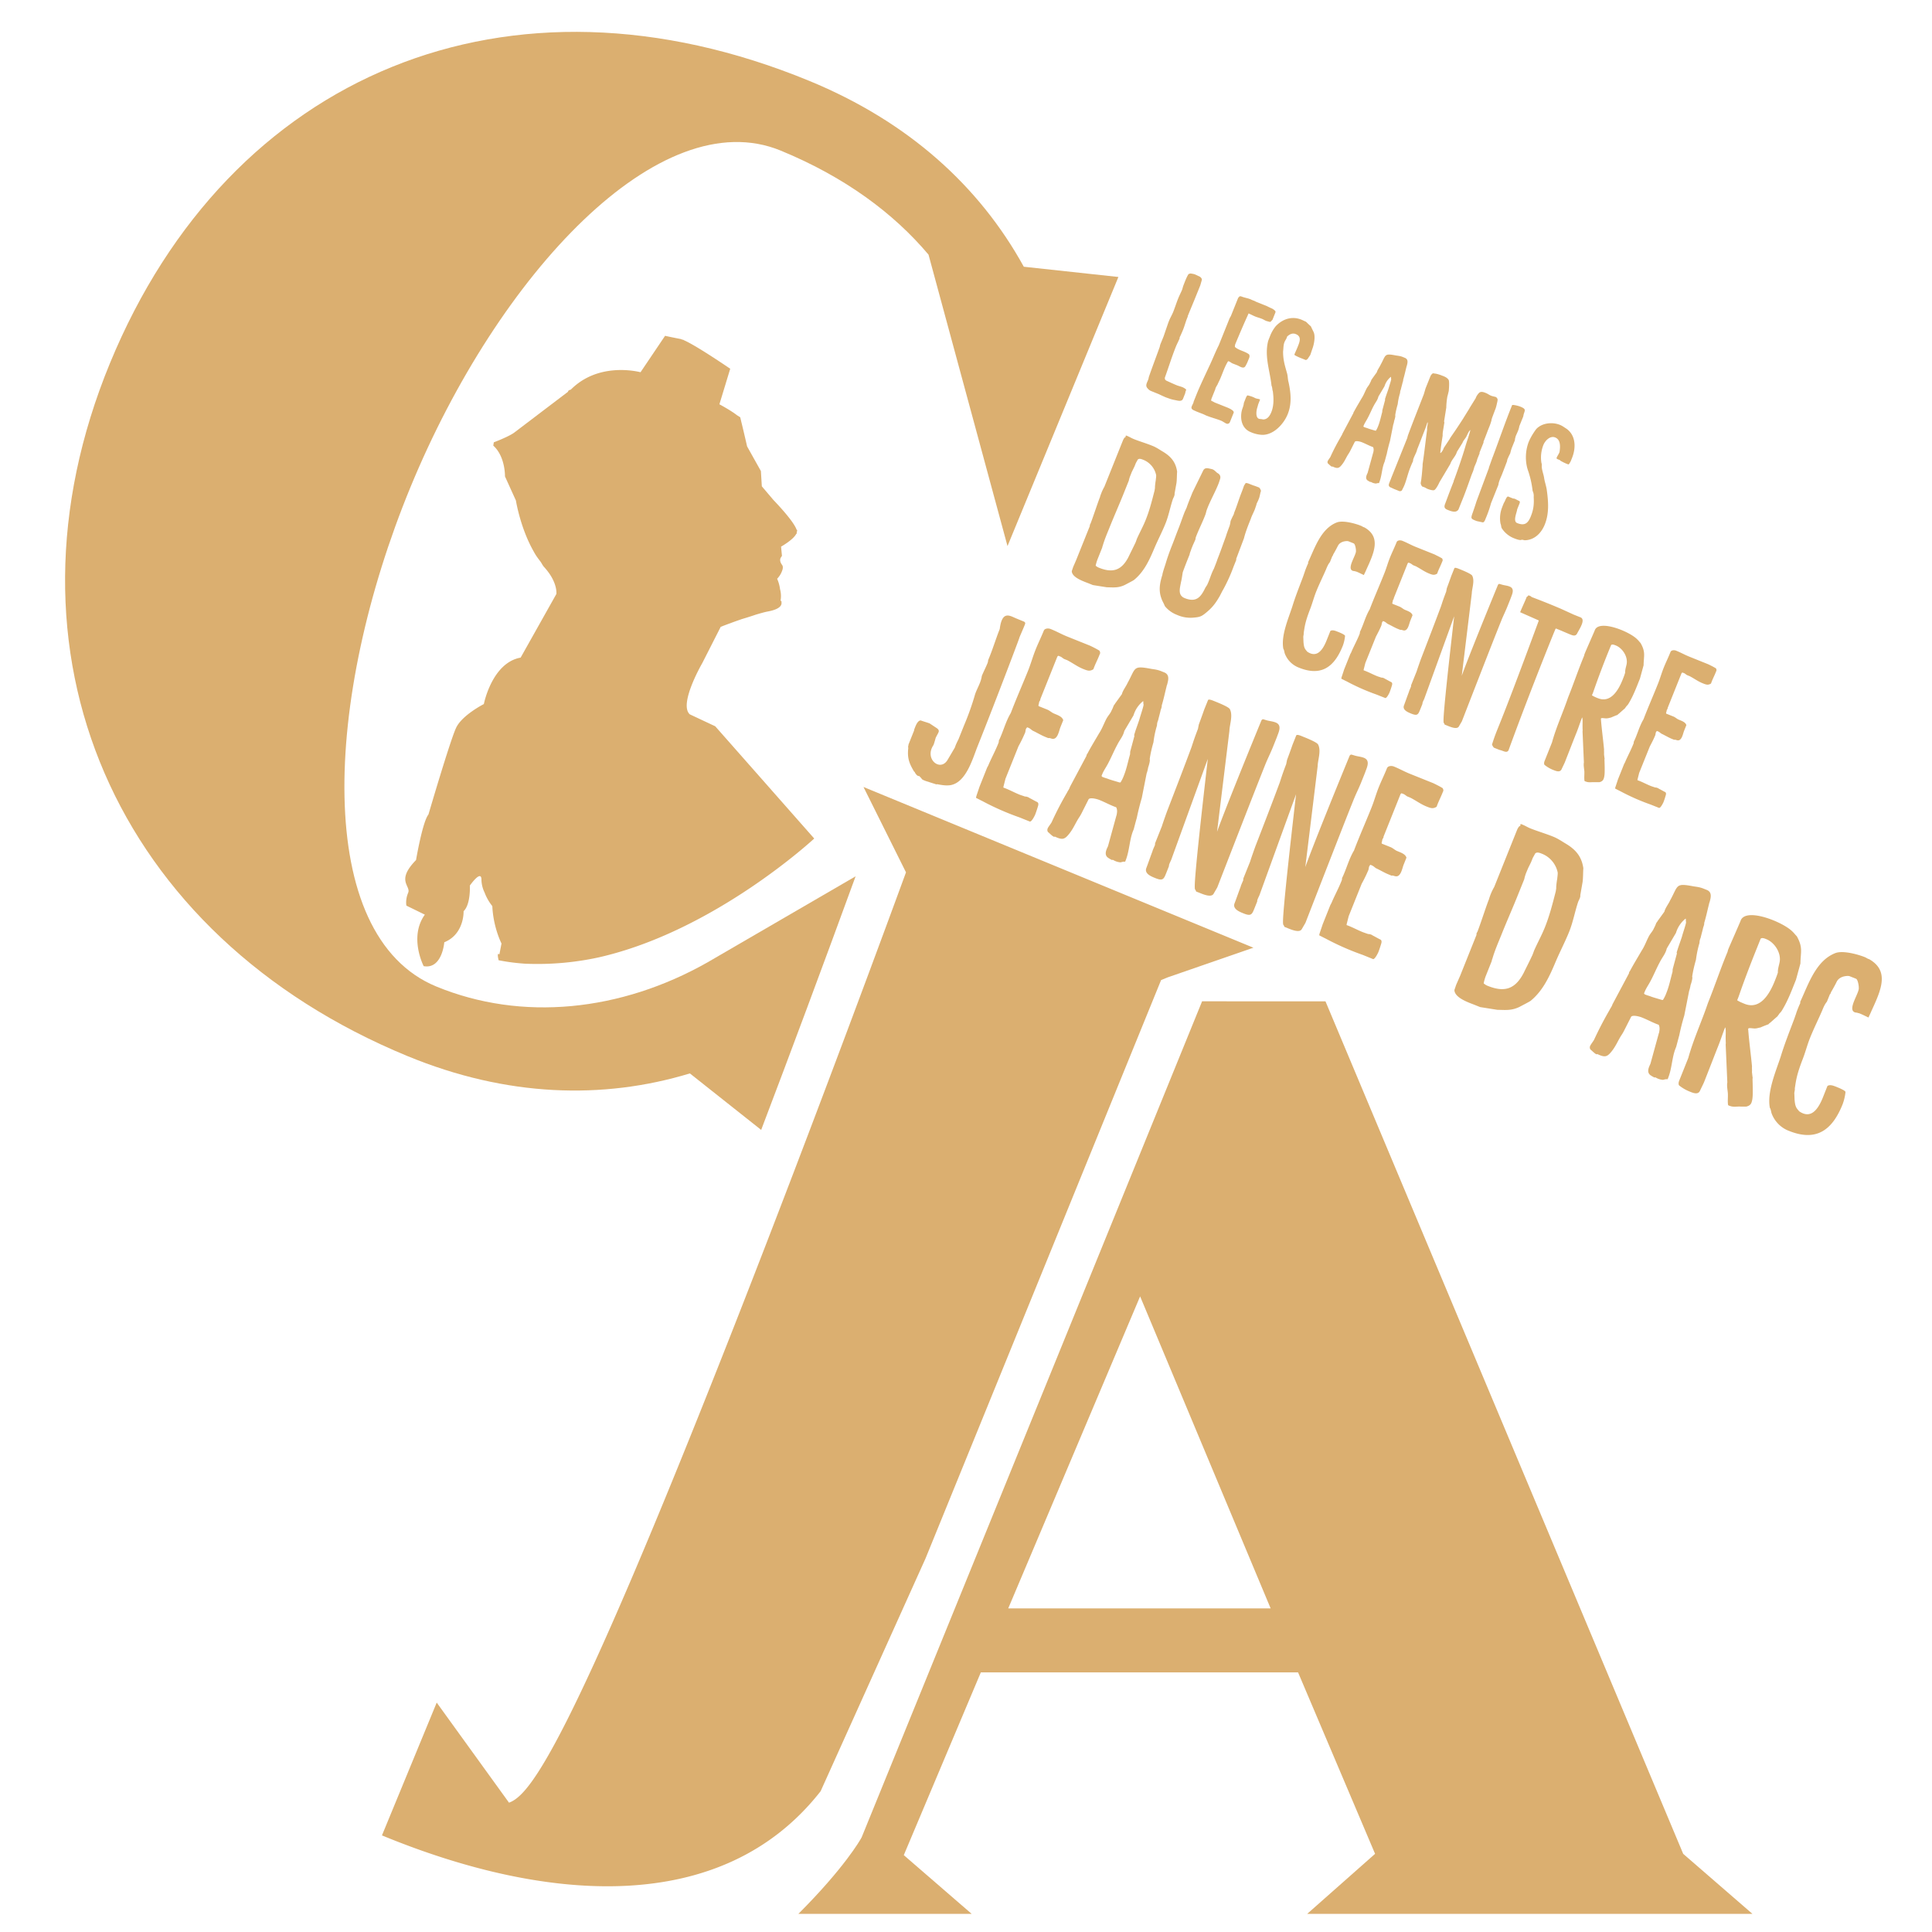 <svg width="50" height="50" fill="none" xmlns="http://www.w3.org/2000/svg"><path d="M30.014 8.978a.43.43 0 0 1 .017-.069l.08-.196c.015-.04.12-.352.134-.387l.007-.017c.031-.079.078-.157.11-.235.047-.118.083-.235.129-.349.031-.078.07-.15.1-.223.015-.04.022-.082.04-.126.031-.079.078-.207.128-.283.017-.003.037-.016.052-.015a.765.765 0 0 1 .09.016c.015 0 .12.053.138.06.026.01.074.055.064.092l-.04.14-.097.24c-.07.176-.144.348-.216.527-.005.014-.013.02-.011.042-.052.116-.073.219-.124.345l-.002.005c-.012.03-.07.164-.085.188.003.017.001.021-.004.034-.028.07-.063.132-.093.206-.105.263-.188.533-.284.799-.006.053.017.072.069.093.077.036.158.073.241.107.044.017.1.03.148.049.021.009.092.047.094.068-.009.022-.023.057-.025.086l-.057.144c-.034.083-.131.05-.202.036a1.156 1.156 0 0 1-.12-.028l-.125-.044c-.03-.012-.116-.052-.12-.054-.005-.001-.055-.027-.064-.03l-.192-.078a.208.208 0 0 1-.09-.066c-.095-.093.019-.185.026-.293.092-.267.19-.522.284-.784ZM30.847 10.504c.004-.009.035-.072.038-.081l.002-.004c.002-.005.002-.02.004-.024l.068-.17c.098-.245.218-.49.33-.734.089-.183.16-.373.252-.554l.273-.68a.482.482 0 0 1 .04-.076l.191-.475c.014-.01.026-.026.035-.037.006-.003.04 0 .045.003l.004.001c.091.037.166.041.251.08.047.025.08.028.121.054l.288.116c.025.014.123.06.136.064.016.012.1.056.084.095l-.078.196c-.036.027-.022.042-.068.054-.013-.005-.082-.022-.095-.027l-.005-.002c-.034-.014-.07-.039-.101-.05-.057-.024-.117-.038-.17-.059-.052-.02-.127-.061-.18-.082-.03.078-.073.148-.341.79-.009.022-.01.037-.012.067-.001.004.003.006.001.01.1.091.256.108.365.192.03.052.001.097-.018.145-.028.07-.035.087-.072.153-.047.093-.147.013-.216-.016l-.123-.048c-.034-.015-.055-.038-.09-.052 0 0-.022-.009-.026 0-.09.147-.129.283-.2.447-.004.013-.059.123-.066.14l-.003.01a.888.888 0 0 0-.055.099l-.003.02-.103.257-.007.042s.064.031.092.048l.341.136c.013.005.064.03.072.034.007.008.045.028.052.036.007.008.037.035.028.057l-.1.249c-.012.03-.055.049-.085.036-.049-.019-.09-.056-.142-.077-.118-.047-.243-.077-.365-.126l-.018-.006c-.017-.008-.076-.037-.094-.043-.017-.008-.172-.064-.188-.076-.06-.024-.122-.049-.094-.118l.005-.014ZM32.224 10.345c.014-.035.026-.076.055-.11l.006-.003c.05.011.1.026.14.042.03.012.046.023.068.032.035.014.075.015.11.029.005.001.007.008.004.016l-.04.1c-.007.018-.023.083-.028.096-.024.071-.052.253.04.29.018.007.039.005.062.01.01-.001.043.007.048.008.116.001.177-.1.214-.192.068-.17.061-.356.038-.538-.016-.036-.011-.1-.034-.144-.04-.381-.183-.743-.092-1.137.003-.02.036-.102.044-.12a.93.93 0 0 1 .16-.285c.174-.183.415-.265.659-.167.035.014.077.036.12.054.02.017.102.101.122.114.004.002.012.02.012.02.01.025.059.12.066.138.048.11.009.308-.027.41-.007.017-.052.156-.061.178-.002.005-.04.06-.05.076l-.003.005c-.013.02-.034.047-.065.05a20.921 20.921 0 0 0-.1-.04 1.377 1.377 0 0 1-.185-.085l-.008-.018c.026-.066.056-.125.08-.186l.009-.022c.049-.122.103-.258-.054-.32-.088-.036-.166.009-.225.066-.008.048-.049.097-.066.141-.032.079-.026.167-.037.244 0 .228.047.363.107.58.017.072.014.142.035.216.06.278.087.552-.021.823-.103.258-.363.539-.656.538a.832.832 0 0 1-.301-.07c-.223-.09-.278-.319-.237-.536.015-.075.054-.146.058-.22l.033-.083ZM34.36 11.936c.012-.03.05-.076.069-.109.078-.171.167-.343.266-.512.008-.021.039-.06.047-.092l.285-.535c-.004-.001.008-.032.014-.035.064-.12.134-.234.201-.35.052-.08.08-.16.123-.244.024-.047.06-.083.08-.125l.03-.06.017-.043c.004-.009.023-.032.027-.04l.113-.157c.016-.065.077-.142.096-.19.145-.261.087-.305.402-.244.062.01.106.012.172.038l.061.025c.09.041.064.132.043.21l-.005.013c-.004.008-.003.019-.007.028-.026.105-.048.208-.08.312.004.032-.013.06-.02.093-.002.015-.038.142-.04.161a.208.208 0 0 0-.02.088 1.68 1.68 0 0 0-.059.271c-.001.005 0 .015-.002.02-.026.09-.05.187-.065.288.012.02-.016.115-.026.141-.001.015-.016.08-.022.093l-.003.008-.084.423a4.273 4.273 0 0 0-.085.341c-.016.05-.05.188-.054.196l-.009.022c-.064.162-.062.345-.129.511l-.008.022c-.024-.005-.046.002-.07.008l-.006.002a.282.282 0 0 1-.134-.043l-.016.003s-.042-.022-.058-.033c-.082-.048-.041-.138-.01-.202l.144-.525.003-.008c.01-.048.016-.09-.006-.135-.098-.034-.189-.086-.29-.126-.039-.016-.153-.046-.182-.012l-.123.244a.871.871 0 0 1-.047.078c-.054.084-.09.176-.153.257-.086.113-.126.122-.257.06-.002.004-.013.005-.013.005-.035-.014-.076-.061-.103-.082a.064.064 0 0 1-.007-.059Zm.923-.902.014.016.018.007c.03.012.058.018.085.029.039.016.162.05.175.055a.093.093 0 0 0 .034.004.627.627 0 0 0 .058-.119c.047-.118.07-.236.105-.364l.003-.044.072-.27-.005-.012s.011-.041.017-.054c.006-.028.073-.209.078-.232.01-.037.06-.189.066-.227.001-.005.002-.02-.003-.022.002-.014-.001-.046-.001-.046l-.005-.001a.49.49 0 0 0-.163.243l-.158.266c-.021.093-.072.144-.12.236-.058.108-.103.222-.162.33-.04.075-.07.114-.097.18l-.01.025ZM36.447 11.242c.131-.353.268-.693.4-1.036.005-.013.044-.15.051-.167l.126-.314c.023-.031.032-.053.067-.065.017.007.077.01.09.016.004.002.019.003.023.005l.068.021c.078.032.17.054.217.128.026.036.01.242.004.296l-.004.008c0 .01-.028.12-.032.13a2.085 2.085 0 0 0-.027.257v.025l-.057.358.007.033-.038.233a.534.534 0 0 0-.006.104c-.022.143-.046.29-.06.427l-.002.02.009.003a.289.289 0 0 0 .081-.13l.156-.236.005-.013c.057-.09.116-.162.344-.516l.002-.005.156-.251.008-.017.154-.248.01-.026a.408.408 0 0 1 .066-.1c.052-.066.126-.036.196-.008.04.016.078.046.117.062l.022.009c.017.007.101.025.114.03.027.021.034.03.045.064a.454.454 0 0 1-.017.094 1.113 1.113 0 0 1-.037.143l-.007.017-.08.212-.018.058c-.002.005 0 .015 0 .015a1.59 1.59 0 0 1-.046.139l-.054.135c-.028.08-.108.281-.108.281l.003.017-.106.266.003.017-.06.148c-.013.071-.053.146-.077.207a.962.962 0 0 1-.033.109l-.039.096s-.14.4-.21.574l-.128.319c-.063.096-.186.047-.282.009-.105-.043-.088-.097-.051-.188.067-.181.138-.37.21-.55 0-.025.013-.045.02-.063.101-.278.199-.558.283-.844.042-.145.083-.245.121-.392l.008-.032c-.055.048-.067.104-.102.167-.02.047-.084.108-.102.166l-.146.236c-.03.114-.133.195-.17.312l-.282.475c-.014.035-.092.19-.137.203-.045.012-.13-.017-.174-.034l-.042-.022a.32.32 0 0 0-.087-.035c-.027-.021-.041-.062-.045-.089.002-.02.022-.118.02-.139.01-.051.026-.268.03-.317v-.036c.045-.301.077-.597.117-.9-.008-.054.018-.12.017-.181l-.012.005a2.147 2.147 0 0 1-.053.157c-.071.179-.14.364-.212.543-.01.076-.116.237-.103.293a2.77 2.77 0 0 0-.074.173c-.06.148-.093.308-.15.451l-.008.018c-.006.018-.05.101-.057.119a.078.078 0 0 1-.064.02l-.135-.054c-.009-.004-.09-.042-.1-.045-.074-.04-.03-.099-.008-.166.003-.009.028-.06.026-.066l.42-1.048a.544.544 0 0 1 .026-.09ZM38.534 12.108c-.001-.01 0-.015.004-.024.016-.039.077-.217.093-.256l.007-.018c.161-.427.31-.864.48-1.287l.016-.04c.026-.014.173.024.208.039.192.077.1.105.08.255l-.102.253c-.013.096-.063.182-.096.265 0 .015-.022.068-.017.095l-.083.205a1.25 1.25 0 0 0-.038.132l-.005.013a1.849 1.849 0 0 0-.066.14l-.004.009c-.003.009-.01.052-.012.056-.014.035-.088.233-.11.286-.03.089-.1.213-.11.315l-.191.476a3.07 3.07 0 0 1-.138.395c-.014.035-.033.094-.072.103l-.163-.035-.035-.014c-.118-.047-.111-.064-.078-.172l.006-.014c.035-.102.07-.2.101-.304l.325-.873ZM38.88 13.115l.04-.1c.03-.035.06-.16.108-.166l.126.051a.3.3 0 0 0 .034.004l.013.005.01.003c.012.006.096.05.105.053.022.008.02.039.011.06l-.063.158c-.004.074-.118.307 0 .354.188.075.278.015.353-.173.072-.179.086-.315.075-.502a.301.301 0 0 0-.028-.158 2.445 2.445 0 0 0-.128-.553s-.004-.017-.007-.023a1.127 1.127 0 0 1 .03-.682c.048-.118.122-.24.198-.341.151-.163.42-.187.612-.11.07.028.115.066.168.098.25.176.25.5.149.754l-.033.083c-.01.026-.046.078-.048.082l-.012.005c-.002.005-.028-.006-.037-.01a1.204 1.204 0 0 1-.174-.085c-.008-.028-.112-.034-.097-.074.021-.052.052-.09.073-.143l.002-.005c.02-.127.037-.319-.112-.379-.135-.053-.263.088-.306.197a.882.882 0 0 0-.051.456l.002.006c.006.023.012.045.008.069-.002.004 0 .036 0 .04.006.084.043.18.059.267.013.107.056.215.071.328.04.294.065.599-.052.89-.091.228-.275.408-.528.408l-.005-.002a.31.31 0 0 0-.066-.012c-.031.028-.158-.022-.193-.036a.667.667 0 0 1-.312-.247c-.03-.037-.022-.095-.042-.134a.771.771 0 0 1 .048-.436ZM27.778 14.664c.006-.016.072-.165.08-.187l.348-.867c-.011-.017.019-.061.02-.067.082-.218.152-.44.231-.652l.011-.027c0-.018.04-.115.048-.137.007-.016.051-.11.063-.125l.477-1.19c.007-.017.041-.103.078-.101 0 0-.004-.02-.002-.026l.002-.005c.006-.017.042.004.047.006.054.022.104.054.163.078.15.06.32.109.48.174.087.034.161.083.247.136.213.123.355.268.393.533-.007.078-.005.198-.016.287l-.05.28c.007.047-.027.102-.043.14-.07.209-.108.425-.19.63-.082.205-.19.412-.282.625-.13.31-.268.624-.537.842-.034.024-.2.108-.232.126-.17.082-.289.065-.469.062l-.335-.053c-.005-.002-.024-.003-.03-.006l-.112-.045c-.113-.045-.43-.147-.43-.316.006-.016.031-.093.04-.115Zm.664.029c.35.14.577.074.757-.266.035-.074.16-.324.176-.361.012-.015.043-.108.047-.12.073-.164.161-.322.228-.49.1-.247.164-.503.231-.764.001-.018.013-.063.009-.084a1.62 1.62 0 0 1 .021-.178c.003-.037.013-.095.01-.134a.545.545 0 0 0-.33-.395l-.01-.004c-.038-.015-.102-.041-.138 0-.007.017-.046.082-.052.099l-.03.075-.072.147-.025.065c-.024.059-.037.09-.05.155l-.134.334c-.112.28-.235.556-.352.847-.069.172-.135.321-.188.5 0 0-.015.038-.012.045l-.123.308c-.013.032-.04.115-.049.168.023.021.053.04.086.053ZM30.063 15.503c-.086-.222-.047-.413.02-.63 0 0 0-.013.002-.018.029-.12.068-.217.1-.33.043-.138.099-.291.155-.431.054-.135.1-.266.156-.407.06-.15.106-.295.166-.446l.003-.005.048-.106c.006-.029.08-.217.09-.24l.03-.075a6.22 6.22 0 0 1 .028-.07l.276-.564c.047-.1.141-.056.229-.04l.016.006c.049.02.078.057.12.092.068.034.096.089.073.16l-.031.095c-.086.228-.218.45-.306.684-.02.049-.026.096-.04.134-.065.174-.154.351-.228.534a4.657 4.657 0 0 0-.021.054c-.005.011-.01.058-.015.07l-.064.143-.039.097c-.01.04-.039.096-.045.144-.055.135-.121.302-.176.455-.015.082-.023.166-.045.251-.028.164-.096.349.106.424.288.109.404-.026.52-.267.004-.011.046-.07.05-.08.067-.136.102-.285.174-.418.015-.038.082-.205.092-.245.08-.2.147-.398.22-.594.01-.045.08-.23.094-.268a.67.67 0 0 0 .026-.127c.009-.022.064-.144.078-.163.002-.005.018-.062.025-.078.067-.167.117-.34.182-.502.018-.043.06-.164.064-.175l.035-.055c.002-.005.011-.014.017-.011a.204.204 0 0 1 .063.013l.13.051c.023.004.12.043.142.051.028.024.038.046.052.09-.014.02-.033.143-.05.186l-.026.065-.038.079a.415.415 0 0 0-.007.034c-.007.016-.032.094-.04.115-.035.087-.076.158-.105.246-.065.162-.134.334-.175.499l-.203.538.006.015c-.006.016-.051.13-.067.167a4.31 4.31 0 0 1-.277.614c-.01.009-.085.166-.1.186-.1.172-.19.286-.346.411-.121.102-.175.111-.33.124a.85.85 0 0 1-.416-.072.74.74 0 0 1-.315-.227c-.024-.066-.063-.125-.083-.183ZM33.445 15.697c.08-.262.184-.52.28-.776.006-.016.035-.105.04-.115.01-.04.072-.197.093-.232-.006-.002-.005-.02-.005-.02l.002-.006c.173-.369.33-.869.744-1.028.161-.06.482.03.622.087.032.013.055.034.09.042.442.252.247.662.044 1.106-.017.043-.04.084-.058.127-.037-.015-.187-.094-.218-.094-.032-.013-.048-.006-.074-.017-.157-.063.1-.41.087-.516.002-.036-.017-.175-.06-.193l-.14-.056s-.019 0-.024-.003c-.093 0-.2.032-.245.127a3.373 3.373 0 0 1-.118.216c-.008.021-.007.034-.024.046l-.063.156c-.047.056-.075.126-.101.19-.084.193-.175.375-.255.574-.06.151-.1.31-.162.467-.129.336-.135.446-.161.605.007.028-.014.081-.009.115l.004.114c.006.065.012.143.053.197.011.017.046.056.046.056.221.15.377.013.498-.289l.099-.248c.051-.035.127-.005.187.019l.015.006c.027.01.178.071.178.103-.008.084-.029.182-.061.262-.218.545-.555.792-1.132.56a.628.628 0 0 1-.369-.373c-.01-.036-.015-.087-.035-.114-.065-.339.13-.78.232-1.095ZM34.714 17.554c-.003-.008.052-.161.07-.223l.164-.41c.013-.013.034-.067.038-.078.064-.143.139-.282.197-.427.006-.017.015-.038.01-.059.094-.187.142-.4.254-.586.118-.31.25-.607.37-.909.06-.145.097-.286.153-.426.056-.14.119-.265.175-.406.021-.053.102-.052.145-.035.13.052.226.109.35.159l.484.194c.068.034.136.067.197.103a.093.093 0 0 1 .015.057l-.02.048c-.045.113-.082.174-.122.289-.076.05-.13.03-.216-.005-.119-.048-.225-.128-.339-.186l-.065-.026c-.01-.004-.057-.042-.068-.046l-.054-.022-.02.017-.36.9c0 .031-.014.032-.024.06a.767.767 0 0 1-.017.074l.006.015.183.073c.044.018.08.051.121.074.078.038.187.062.215.149l-.06.15c-.03.076-.059.271-.178.242-.03-.006-.049-.02-.076-.012l-.06-.024c-.092-.036-.177-.09-.266-.131-.036-.021-.056-.048-.094-.063l-.027-.01c-.007.002-.024.027-.024.027l-.004.011c-.008.022-.009.053-.017.074-.037.092-.093.2-.14.288l-.275.684-.043.17-.001.02c.12.041.228.103.346.15.016.007.094.031.11.038.031 0 .047.006.074.017.006.002.025.017.03.018.017.007.129.071.145.077.038.015.038.047.03.081a2.446 2.446 0 0 1-.065.193c-.006.016-.075.157-.113.142l-.216-.086a5.583 5.583 0 0 1-.786-.347c-.017-.006-.11-.056-.13-.064l-.002-.013ZM36.465 17.9c-.001-.012.045-.112.051-.129.003-.005.002-.036.005-.042l.142-.355c.017-.056.105-.309.125-.357.169-.439.34-.883.502-1.318l.03-.089c.012-.045.086-.246.106-.295l.018-.093c.002-.005.083-.223.115-.317l.078-.194c.007-.034.082-.004.11.007l.026.01c.08.033.302.122.327.17.071.134-.007.328-.01.458l-.26 2.135c-.003.005.125-.375.934-2.347.006-.015.02-.035.044-.032l.061.018c.067.021.135.023.2.05.145.057.059.21.023.315l-.082.205c-.052.13-.11.243-.157.362-.117.291-.238.593-1.02 2.606l-.08.137c-.048.074-.2.014-.285-.02l-.011-.005-.07-.028a.118.118 0 0 0-.025-.047c-.008-.06-.031-.126.272-2.756l-.774 2.135c-.01.027-.052.098-.047.132l-.056.14c-.054.134-.07.178-.233.113-.086-.035-.231-.093-.191-.208.021-.054.11-.307.132-.36ZM39.822 16.063s-.003-.008-.008-.01l-.473-.209c.056-.14.114-.254.172-.4.041-.008.02-.048.068-.029.027.011.038.016.06.037.25.094.498.193.755.303l.333.152.173.069c.145.058-.03.307-.09.426-.037.06-.09.052-.16.024-.113-.045-.219-.094-.337-.141l-.049-.02-.014.02-.036.091c.172-.43-.556 1.341-1.174 3.038-.038.08-.129.024-.19.006l-.061-.018a1.928 1.928 0 0 0-.044-.018l-.08-.032c-.025-.016-.045-.062-.054-.084.17-.533.06-.088 1.21-3.206ZM40.579 18.06l.008-.022c.141-.35.262-.715.41-1.068a.187.187 0 0 1 .014-.051l.006-.016c.024-.06.23-.527.252-.581.092-.308.9.017 1.1.222.036.033.06.067.09.099.136.241.08.332.077.574l-.094.344-.013.032c-.082.205-.163.423-.287.624a.25.25 0 0 1-.047.056c-.005.01-.04.052-.045.063-.027.02-.136.12-.162.141-.006-.002-.022.023-.03.026-.035.01-.156.063-.171.069-.005-.002-.077.02-.095.018-.041.009-.148-.021-.158.005l-.003.006c.02.264.057.53.082.796-.004.01.003.1-.001.112 0 .013.011.11.016.131l-.005.011s.006.159.006.221c0 .094.004.208-.029.289-.02.048-.059.07-.107.082h-.126c-.073-.005-.15.015-.225-.016-.01-.004-.023-.003-.036-.02-.011-.08 0-.156-.003-.24-.004-.07-.026-.154-.012-.236l-.035-.802.003-.023a2.84 2.84 0 0 1-.003-.164c.002-.037.004-.167-.012-.174-.047.119-.089.252-.138.377l-.015.037c-.046.113-.25.638-.293.746-.013.032-.075.157-.084.179-.042.09-.139.05-.22.018a.877.877 0 0 1-.213-.123c-.03-.018-.02-.076-.009-.103l.194-.486c.108-.394.28-.762.413-1.154Zm.777.01c.334.134.532-.218.636-.477.026-.064.045-.113.067-.185-.005-.065.024-.153.037-.216.04-.191-.102-.417-.28-.488-.038-.015-.092-.037-.12-.01a21.315 21.315 0 0 0-.466 1.226l-.031.075a.907.907 0 0 0 .157.075ZM41.8 20.398c-.002-.008.053-.161.071-.223l.164-.41c.012-.013.034-.067.038-.078.064-.143.138-.282.196-.428.007-.016.016-.037.011-.058.094-.187.142-.4.254-.586.118-.31.25-.607.37-.909.059-.145.097-.286.153-.426.056-.14.119-.265.175-.406.021-.054.102-.053.145-.035.13.052.226.109.35.158l.484.195c.068.033.136.067.197.104a.092.092 0 0 1 .015.056l-.02.048c-.045.113-.082.173-.122.289-.076.05-.13.029-.216-.006-.12-.047-.225-.127-.339-.185l-.065-.026c-.01-.004-.058-.042-.068-.047l-.054-.021-.02.017-.36.9c0 .031-.014.032-.024.06a.798.798 0 0 1-.018.074l.007.015.183.073c.043.017.08.051.12.073.08.038.188.063.216.15l-.06.15c-.03.076-.059.27-.178.242-.03-.006-.049-.02-.077-.012l-.06-.024c-.09-.037-.176-.09-.265-.132-.036-.02-.056-.047-.094-.062l-.027-.01c-.007.002-.024.027-.024.027l-.004.01c-.009.022-.008.054-.017.075-.037.092-.093.2-.14.288l-.275.684-.043.17-.001.02c.12.041.227.103.346.15.016.007.094.031.11.038.03 0 .047.006.074.017l.03.019c.017.006.128.07.144.076.038.015.038.046.03.081-.018.061-.04.134-.064.193-.007.016-.076.157-.114.142l-.215-.086a5.55 5.55 0 0 1-.787-.347c-.016-.006-.108-.056-.13-.065l-.001-.012ZM23.683 20.003l-.004-.009-.003-.01c-.007-.002-.004-.008-.01-.011l-.008-.002c-.133-.222-.18-.356-.152-.613.002-.007-.006-.025-.006-.025.006-.013.01-.065.017-.078l.14-.35c0-.022.009-.042.017-.062l.005-.013c.026-.066.074-.185.15-.185.033.014.184.059.21.07l.02.007.175.116c.038.023.076.061.057.107l-.008.02c-.005.013-.058.107-.066.127-.005.013-.049.18-.063.196-.235.358.181.694.369.378l.19-.322c.02-.068.059-.145.094-.215l.14-.35a7.1 7.1 0 0 0 .29-.817c.054-.155.15-.3.172-.468.04-.099.108-.232.15-.337.006-.014.012-.05.012-.05l.002-.022c.115-.268.192-.536.3-.806.063-.503.272-.335.444-.267l.144.059c.053.02.086.034.065.087-.055.138-.118.274-.173.413.193-.482-.598 1.606-1.05 2.734-.13.323-.298.953-.713 1.016-.113.015-.22-.004-.327-.024-.007-.003-.023-.002-.026.005-.033-.013-.176-.055-.203-.066-.006-.003-.061-.017-.088-.028-.119-.047-.057-.03-.157-.124-.048.004-.076-.038-.106-.08ZM25.261 20.636c-.004-.01.064-.197.087-.272l.2-.502a.563.563 0 0 0 .047-.096c.078-.176.169-.346.24-.524.008-.02.019-.046.013-.071.115-.23.174-.49.311-.718.144-.379.306-.743.454-1.112.07-.178.117-.351.186-.523.068-.172.145-.324.214-.496.027-.066.126-.065.178-.043.159.063.276.133.428.194l.593.238c.084.04.167.082.24.127.015.02.02.046.02.068l-.025.06c-.055.139-.1.212-.15.353-.093.063-.158.036-.264-.006-.146-.058-.274-.156-.415-.228l-.079-.031c-.013-.005-.071-.052-.084-.057l-.066-.027-.024.021-.441 1.102c0 .039-.016.04-.03.073-.003.029-.02.091-.02.091l.007.018.224.09c.053.022.098.062.148.09.097.047.23.077.264.183l-.074.184c-.037.093-.072.331-.218.296-.035-.007-.06-.024-.094-.015l-.072-.029c-.112-.045-.217-.11-.326-.161-.044-.025-.069-.058-.115-.077l-.033-.013c-.01.004-.029.034-.029.034l-.006.013c-.01.027-.01.065-.02.091a3.744 3.744 0 0 1-.172.353l-.336.838-.053.208-.001.023c.148.051.278.127.424.185.02.008.114.038.134.046.038 0 .058.008.09.021.008.003.031.02.038.023.02.007.157.086.177.093.046.019.046.057.036.1-.022.075-.05.163-.079.236-.008.02-.092.192-.138.174l-.264-.106a6.866 6.866 0 0 1-.964-.424c-.02-.008-.133-.07-.16-.08v-.015ZM27.111 21.444c.019-.046.077-.114.105-.164.118-.26.253-.52.402-.774.013-.033.059-.09.071-.14l.43-.807c-.006-.003.012-.049.022-.053.096-.183.203-.355.304-.529.079-.121.12-.242.186-.37.036-.07.088-.124.122-.188.005-.013.04-.083.043-.09l.026-.066c.006-.013.035-.047.04-.06l.172-.238c.024-.098.116-.214.145-.286.22-.395.131-.46.608-.37.093.015.16.02.26.059l.092.037c.136.062.096.2.065.317a1.03 1.03 0 0 0-.008.02c-.006.013-.004.029-.01.042-.04.16-.072.315-.12.472.004.048-.021.091-.033.14-.002.023-.056.215-.06.244a.314.314 0 0 0-.03.134 2.447 2.447 0 0 0-.088.409c-.002.006-.001.022-.004.029-.04.137-.075.283-.097.435.018.03-.024.174-.04.214a.948.948 0 0 1-.033.14l-.006.013-.126.639a6.081 6.081 0 0 0-.129.515c-.023.075-.076.283-.08.296l-.014.033c-.098.244-.094.522-.195.773l-.013.032c-.036-.006-.07.003-.104.012l-.01.004a.43.43 0 0 1-.202-.066l-.026.005s-.063-.033-.086-.05c-.125-.073-.063-.209-.016-.305l.218-.793.005-.013c.014-.072.024-.136-.01-.204-.148-.051-.285-.129-.437-.19-.06-.024-.232-.07-.276-.019l-.186.37a1.247 1.247 0 0 1-.07.117c-.082.128-.138.267-.233.39-.13.17-.189.184-.388.09-.003.006-.018.007-.018.007-.053-.021-.116-.093-.157-.124a.095.095 0 0 1-.01-.089Zm1.396-1.362.021.024.027.01c.046.019.088.028.128.044.06.024.245.075.265.083.006.003.042.01.051.006a.937.937 0 0 0 .088-.18c.071-.178.104-.356.159-.549l.003-.067.11-.408-.008-.018s.018-.063.025-.082c.01-.042.112-.316.118-.351.015-.056.092-.285.1-.343.002-.007.003-.03-.003-.032l-.003-.07-.006-.003a.745.745 0 0 0-.247.368l-.238.403c-.033.14-.11.216-.181.356-.089.164-.158.335-.246.499-.061.113-.107.171-.147.27l-.016.04ZM29.826 22.03c-.001-.016.056-.139.064-.159.002-.006.002-.045.005-.051l.174-.436c.02-.068.129-.377.153-.436.207-.537.417-1.08.615-1.614.003-.007.03-.095.036-.108.015-.056.106-.303.13-.362l.022-.113a18.4 18.4 0 0 0 .14-.388l.096-.238c.009-.042.101-.005.134.008l.033.013c.099.04.37.148.4.206.087.166-.008.403-.011.563l-.32 2.613c-.002.006.154-.46 1.144-2.873.008-.02.025-.043.054-.04l.075.023c.082.025.165.028.244.06.178.071.073.258.029.386l-.1.251c-.064.158-.135.298-.194.443-.142.357-.29.726-1.247 3.191l-.098.168c-.06.09-.244.017-.35-.026l-.013-.005-.086-.034a.145.145 0 0 0-.03-.058c-.01-.073-.039-.154.333-3.374l-.948 2.614c-.013.034-.063.12-.057.161l-.068.172c-.066.165-.087.218-.285.138-.106-.042-.284-.113-.235-.255.026-.066.135-.374.161-.44ZM32.11 22.944c-.002-.016.055-.139.063-.159.003-.006.003-.044.005-.051l.175-.436c.02-.068.128-.377.152-.436.208-.537.418-1.08.616-1.614l.035-.108a7.03 7.03 0 0 1 .13-.362l.023-.113c.003-.007.102-.273.14-.388l.095-.238c.01-.042.102-.005.135.008l.033.014c.099.039.37.148.4.206.086.165-.009.402-.011.562l-.32 2.613c-.003.007.153-.46 1.143-2.873.008-.02.026-.043.054-.04.007.003.063.018.076.023.081.026.164.028.244.06.178.071.072.259.029.387l-.1.25c-.064.159-.136.299-.194.444-.143.356-.29.725-1.248 3.19l-.098.168c-.059.091-.244.017-.35-.025l-.012-.006-.086-.034a.143.143 0 0 0-.03-.058c-.01-.073-.039-.153.333-3.373l-.948 2.614c-.013.033-.064.12-.057.16l-.069.172c-.066.165-.087.218-.285.138-.105-.042-.284-.113-.235-.255.027-.066.135-.374.162-.44ZM34.143 24.194c-.004-.01.064-.197.087-.271l.2-.502a.592.592 0 0 0 .047-.096c.078-.176.169-.346.24-.524.008-.02.019-.046.013-.072.115-.23.174-.489.311-.717.144-.38.306-.743.454-1.113.071-.178.117-.35.186-.522.069-.172.146-.325.214-.496.027-.066.126-.065.178-.044.158.064.276.134.428.194l.593.238c.084.041.167.082.24.127a.11.11 0 0 1 .02.069l-.025.06c-.055.138-.1.212-.149.353-.094.062-.16.035-.265-.007-.145-.058-.275-.156-.415-.227l-.079-.032c-.013-.005-.071-.052-.084-.057l-.066-.026-.024.02-.441 1.103c0 .038-.016.04-.03.072-.004.03-.02.092-.02.092l.007.018.225.09c.052.021.097.062.147.09.096.046.23.076.264.182l-.074.185c-.037.092-.072.331-.218.295-.035-.006-.06-.023-.094-.014l-.072-.03c-.112-.044-.216-.11-.326-.16-.043-.026-.068-.059-.115-.077l-.033-.014c-.01.005-.029.035-.029.035l-.005.013c-.01.027-.01.065-.021.091a3.656 3.656 0 0 1-.172.352l-.336.838-.053.209-.001.022c.148.052.278.127.424.185l.134.047c.038 0 .058.007.091.02.007.003.03.02.037.023.02.008.157.086.177.094.046.018.046.057.036.1-.022.074-.05.163-.079.235-.008.02-.092.193-.138.175l-.264-.107a6.798 6.798 0 0 1-.963-.424c-.02-.008-.134-.069-.16-.08l-.002-.015ZM37.689 25.479l.1-.228.425-1.062c-.015-.022.022-.076.025-.082.1-.267.185-.539.281-.799l.014-.033a1.388 1.388 0 0 1 .136-.32l.584-1.458c.008-.02.05-.126.095-.123 0 0-.005-.025-.002-.032l.002-.006c.008-.02.052.005.058.008.067.026.127.066.2.095.184.074.39.133.588.213.106.042.197.101.301.166.261.151.435.328.481.652-.008.097-.005.243-.019.353l-.06.343c.008.057-.035.124-.054.17-.086.256-.132.521-.232.772s-.233.504-.345.766c-.16.38-.33.764-.658 1.03-.042.029-.244.132-.284.154-.209.1-.354.08-.574.076l-.41-.065c-.007-.002-.03-.003-.036-.006l-.139-.056c-.138-.055-.525-.18-.526-.387.008-.02.038-.114.049-.141Zm.813.035c.429.172.706.091.926-.326.044-.09.198-.395.216-.442.014-.016.053-.132.058-.145.089-.201.197-.396.279-.6.122-.304.201-.616.283-.936.001-.022.016-.078.01-.103a1.97 1.97 0 0 1 .027-.219c.003-.044.016-.116.012-.163a.67.67 0 0 0-.404-.484l-.013-.005c-.046-.018-.125-.05-.168.001-.008.02-.056.1-.064.12l-.037.093c-.008.02-.082.166-.087.18l-.032.078a.948.948 0 0 0-.06.19l-.165.41c-.137.343-.288.68-.43 1.037-.085.21-.166.393-.23.612 0 0-.02.046-.015.055l-.15.376c-.017.04-.05.141-.06.206a.335.335 0 0 0 .104.065ZM41.151 27.073c.019-.046.076-.114.104-.165.119-.258.254-.518.402-.773.013-.033.06-.091.072-.14l.43-.807c-.007-.003.012-.05.021-.053.097-.183.204-.355.304-.529.08-.121.12-.243.186-.37.036-.07.09-.125.122-.188.005-.013.041-.083.044-.09l.026-.066c.006-.013.035-.047.04-.06l.172-.238c.023-.098.116-.213.145-.286.22-.395.131-.46.607-.37.094.015.161.02.26.059l.093.037c.136.062.096.2.064.317a.632.632 0 0 0-.008.02c-.005.013-.004.029-.01.042-.04.16-.072.315-.12.472.004.048-.02.091-.032.14-.002.023-.056.215-.06.244a.318.318 0 0 0-.03.133 2.63 2.63 0 0 0-.088.41c-.003.006-.002.022-.004.028-.04.138-.075.284-.098.436.019.03-.024.174-.04.214a.988.988 0 0 1-.033.14l-.005.013-.126.639a5.657 5.657 0 0 0-.13.514c-.022.076-.075.284-.08.297l-.013.033c-.098.244-.094.521-.195.772l-.013.033c-.036-.006-.07.003-.105.012l-.009.004a.427.427 0 0 1-.203-.066l-.025.005s-.064-.033-.087-.05c-.124-.073-.062-.209-.016-.305l.218-.793.006-.013c.013-.072.024-.136-.01-.204-.148-.051-.285-.13-.438-.19-.059-.024-.232-.07-.275-.018l-.187.369a1.244 1.244 0 0 1-.07.117c-.081.128-.137.267-.232.39-.13.17-.189.184-.388.089-.003.006-.019.008-.019.008-.052-.021-.115-.093-.157-.124a.095.095 0 0 1-.01-.089Zm1.396-1.362.021.024.026.01c.046.019.089.028.128.044.06.024.246.075.266.083.006.003.042.01.05.005a.911.911 0 0 0 .088-.18c.072-.177.105-.355.159-.548l.004-.067.11-.408-.008-.019s.017-.062.025-.081c.01-.043.111-.316.118-.352.014-.055.091-.284.1-.342.001-.007.003-.03-.004-.032.002-.023-.002-.07-.002-.07l-.007-.003a.745.745 0 0 0-.247.368l-.238.403c-.033.14-.11.216-.181.356-.088.163-.157.335-.245.498-.062.114-.107.172-.147.271l-.016.04ZM44.199 25.965l.01-.026c.172-.429.32-.875.501-1.308.007-.035.01-.042.017-.062a.806.806 0 0 0 .008-.02c.03-.072.282-.645.308-.71.113-.377 1.102.02 1.346.27.045.042.074.084.113.122.164.296.097.407.093.704l-.115.42-.016.04c-.1.251-.2.518-.352.763a.31.31 0 0 1-.058.068c-.005.014-.048.065-.054.078-.033.025-.166.148-.2.173-.006-.003-.025.028-.035.032a3.476 3.476 0 0 0-.21.084c-.007-.003-.094.024-.116.022-.05.011-.18-.026-.194.007l-.003.006c.024.324.07.649.1.975-.005.013.004.124-.002.137.002.016.015.136.02.16l-.005.014s.006.194.006.27c0 .115.005.255-.034.354-.024.06-.073.086-.132.1-.016.002-.137 0-.154 0-.09-.005-.183.019-.275-.018-.013-.006-.03-.004-.044-.025-.014-.098 0-.192-.005-.293-.004-.086-.032-.19-.014-.29l-.043-.982.004-.028a3.597 3.597 0 0 1-.004-.2c.003-.046.006-.206-.014-.213-.059.145-.109.308-.17.46l-.018.046c-.056.139-.305.782-.358.913-.016.04-.093.193-.104.22-.05.109-.17.061-.269.021a1.07 1.07 0 0 1-.261-.15c-.037-.022-.024-.094-.01-.127l.237-.593c.133-.483.344-.935.506-1.414Zm.951.014c.41.164.651-.268.778-.584.032-.08.056-.139.084-.227-.007-.08.029-.187.044-.265.048-.234-.125-.51-.343-.597-.046-.019-.111-.045-.147-.013l-.111.277c-.161.402-.321.82-.46 1.224l-.037.093c.067.042.12.063.192.092ZM46.089 27.33c.098-.32.224-.637.342-.95.008-.02.044-.128.05-.141.011-.049.088-.24.113-.284-.006-.002-.005-.025-.005-.025l.002-.006c.211-.452.403-1.064.91-1.259.199-.074.59.037.762.106.04.016.067.042.11.052.542.309.303.81.054 1.354-.021.053-.049.103-.07.156-.046-.019-.23-.115-.268-.115-.04-.016-.058-.008-.091-.021-.191-.077.125-.502.107-.631.003-.045-.021-.216-.073-.237l-.172-.068s-.022-.002-.029-.004c-.115 0-.245.039-.3.155-.01.027-.127.24-.144.264-.01.027-.01.042-.03.057l-.077.191c-.058.069-.092.154-.124.233-.102.235-.214.459-.312.703-.074.184-.122.38-.198.57-.158.413-.166.547-.197.741.009.035-.018.1-.011.142l.005.14c.007.079.015.174.065.24.014.02.056.068.056.068.27.185.46.016.61-.353l.12-.303c.064-.044.157-.007.23.022l.019.008c.033.013.218.087.218.126a1.27 1.27 0 0 1-.076.322c-.267.666-.679.968-1.385.685a.769.769 0 0 1-.452-.457c-.014-.044-.019-.107-.044-.14-.079-.414.16-.954.285-1.34Z" fill="#DBAF70"/><path d="M26.496 6.903c-1.15-2.086-2.985-3.752-5.547-4.808C13.171-1.11 5.936 1.903 2.847 9.396c-3.088 7.494.141 14.82 7.7 17.936 2.562 1.056 5.052 1.132 7.307.448l1.845 1.462c.767-2.018 1.584-4.209 2.444-6.563l-3.835 2.228c-2.24 1.268-4.8 1.537-7.018.623-3.186-1.313-2.923-7.449-.665-12.928 2.273-5.514 6.458-9.992 9.581-8.704 1.656.682 2.916 1.615 3.824 2.692l2.044 7.542 2.87-6.964-2.448-.265ZM45.352 49.53l-1.791-1.553-9.258-22.063H31.11l-8.811 21.637-.017.03c-.019.034-.426.756-1.62 1.95h4.485l-1.757-1.52 1.994-4.73h8.21l1.993 4.696-1.757 1.554h11.522Zm-19.259-7.905 3.413-8.075 3.378 8.075h-6.79Z" fill="#DBAF70"/><path d="M17.85 18.485c-.29-.265.326-1.326.326-1.326l.476-.937a15.6 15.6 0 0 1 .55-.201c.142-.042.259-.08.365-.116.108-.031.218-.064.305-.08.341-.063.364-.18.352-.24.007-.025-.012-.036-.012-.036l-.012-.001a.666.666 0 0 0-.013-.301.94.94 0 0 0-.072-.262l-.002-.007.003-.004a.565.565 0 0 0 .139-.247c.009-.044.007-.085-.023-.117v-.002c-.047-.068-.047-.12-.034-.158a.278.278 0 0 1 .039-.062l-.023-.241s.312-.175.39-.326c.004-.006.012-.01.016-.017.004-.007-.003-.022-.002-.031.002-.014.018-.03.013-.043l-.017-.027c-.068-.183-.365-.52-.6-.766l-.298-.351-.024-.395-.357-.638s-.089-.39-.14-.595l-.038-.159-.084-.053c-.157-.124-.455-.283-.455-.283l.28-.92s-.873-.598-1.196-.737l-.02-.012-.03-.006c-.01-.004-.026-.012-.035-.014-.22-.042-.405-.083-.405-.083l-.635.942c-.165-.04-1.12-.237-1.804.45l-.002.001c-.055.014-.07.033-.07.054l-1.397 1.061c-.151.108-.524.248-.524.248l-.014.086c.315.28.303.797.303.797l.283.624s.113.713.462 1.322c.055.104.11.175.17.253.035.047.057.102.097.145.36.393.318.698.318.698l-.925 1.647c-.744.133-.952 1.202-.952 1.202s-.562.285-.718.614c-.155.33-.716 2.245-.716 2.245-.152.182-.321 1.178-.321 1.178-.531.544-.126.664-.204.848-.078.183-.045.332-.045.332l.477.233c-.42.583-.03 1.333-.03 1.333.48.085.533-.618.533-.618.523-.211.5-.804.5-.804.188-.181.162-.664.162-.664s.305-.436.3-.142v.002a.798.798 0 0 0 .082.323c.075.204.198.347.199.348.025.557.238.969.238.969l-.055.283s-.075-.083-.02.15c.23.046.463.075.695.09a7.465 7.465 0 0 0 1.891-.163c3.004-.679 5.582-3.077 5.582-3.077l-2.562-2.905-.66-.31ZM32.437 24.526l-10.09-4.159 1.1 2.209c-.268.732-2.289 6.246-4.44 11.726-4.333 11.035-5.307 12.157-5.834 12.351l-1.871-2.59L9.885 47.5c4.253 1.753 8.807 2.108 11.353-1.144l2.714-6.022 6.097-14.97.171-.07 2.217-.767Z" fill="#DBAF70"/></svg>